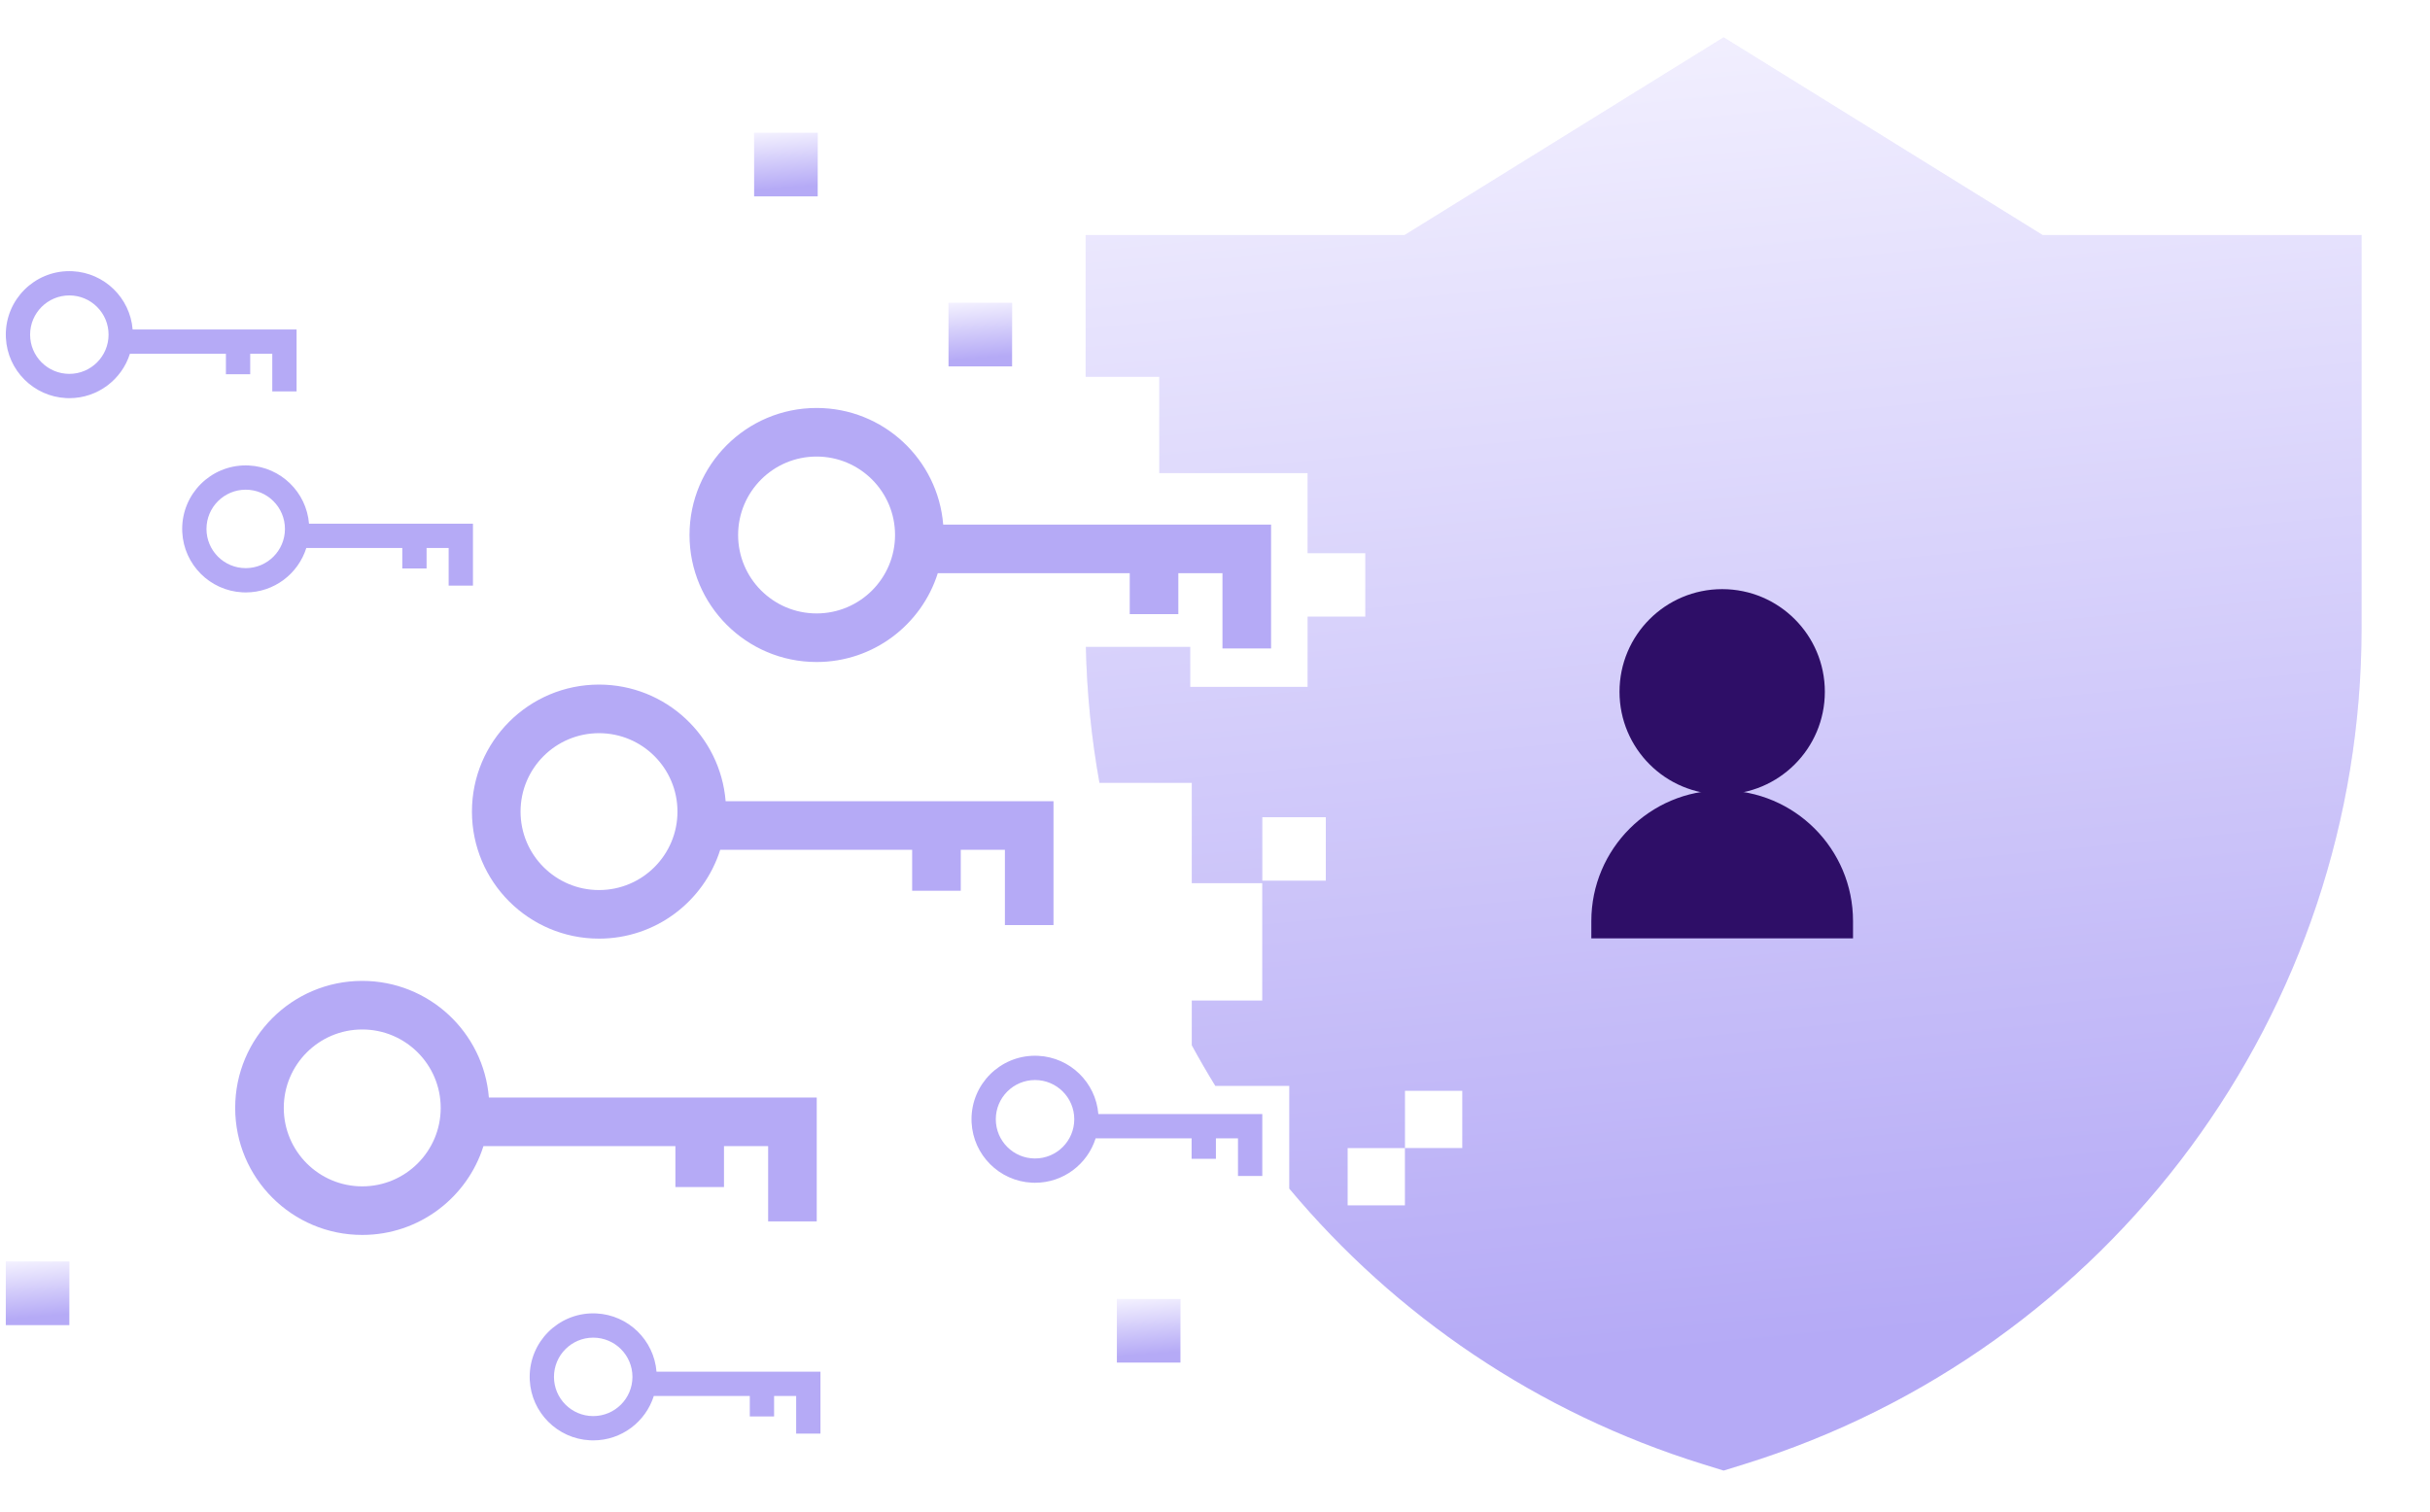 <?xml version="1.0" encoding="UTF-8"?> <svg xmlns="http://www.w3.org/2000/svg" width="339" height="211" viewBox="0 0 339 211" fill="none"><g filter="url(#filter0_n_5921_11996)"><path d="M284.956 32.797H329.456V87.627C329.456 141.153 294.527 188.451 243.266 204.34L240.456 205.211L237.646 204.34C214.476 197.158 194.644 183.558 179.864 165.867V151.524H169.542C168.399 149.667 167.305 147.779 166.262 145.861V139.626H176.096V123.243H166.262V109.239H153.382C152.267 103.043 151.624 96.706 151.485 90.272H166.04V95.848H182.423V86.055H190.473V77.192H182.423V66.022H161.728V52.581H151.456V32.797H195.956L240.456 5.211L284.956 32.797ZM188 160.211V168.211H196V160.211H188ZM196 152.211V160.211H204V152.211H196ZM176.096 114.039V122.901H184.958V114.039H176.096Z" fill="#F5F3FF"></path><path d="M284.956 32.797H329.456V87.627C329.456 141.153 294.527 188.451 243.266 204.34L240.456 205.211L237.646 204.34C214.476 197.158 194.644 183.558 179.864 165.867V151.524H169.542C168.399 149.667 167.305 147.779 166.262 145.861V139.626H176.096V123.243H166.262V109.239H153.382C152.267 103.043 151.624 96.706 151.485 90.272H166.04V95.848H182.423V86.055H190.473V77.192H182.423V66.022H161.728V52.581H151.456V32.797H195.956L240.456 5.211L284.956 32.797ZM188 160.211V168.211H196V160.211H188ZM196 152.211V160.211H204V152.211H196ZM176.096 114.039V122.901H184.958V114.039H176.096Z" fill="url(#paint0_linear_5921_11996)"></path></g><g filter="url(#filter1_n_5921_11996)"><path d="M254.577 96.534C254.577 104.444 248.164 110.856 240.254 110.856C232.344 110.856 225.932 104.444 225.932 96.534C225.932 88.623 232.344 82.211 240.254 82.211C248.164 82.211 254.577 88.623 254.577 96.534Z" fill="#2E0E67"></path><path d="M222 128.539C222 118.457 230.173 110.285 240.254 110.285C250.336 110.285 258.508 118.457 258.508 128.539V130.949H222V128.539Z" fill="#2E0E67"></path></g><g filter="url(#filter2_n_5921_11996)"><path d="M50.535 136.879C59.836 136.879 67.462 144.043 68.201 153.153H113.94V170.438H107.16V159.933H101.002V165.647H94.222V159.933H67.445C65.183 167.119 58.468 172.33 50.535 172.33C40.745 172.33 32.809 164.394 32.809 154.604C32.809 144.815 40.745 136.879 50.535 136.879ZM50.535 143.659C44.49 143.659 39.59 148.559 39.589 154.604C39.589 160.65 44.489 165.551 50.535 165.551C56.58 165.551 61.481 160.65 61.481 154.604C61.481 148.559 56.58 143.659 50.535 143.659Z" fill="#B5AAF6"></path></g><g filter="url(#filter3_n_5921_11996)"><path d="M83.565 95.531C92.866 95.531 100.493 102.695 101.231 111.806H146.97V129.091H140.19V118.585H134.033V124.3H127.252V118.585H100.474C98.212 125.771 91.498 130.982 83.565 130.982C73.775 130.982 65.839 123.046 65.839 113.257C65.84 103.467 73.775 95.531 83.565 95.531ZM83.565 102.312C77.52 102.312 72.62 107.212 72.62 113.257C72.62 119.302 77.52 124.203 83.565 124.203C89.61 124.203 94.511 119.302 94.511 113.257C94.511 107.212 89.61 102.312 83.565 102.312Z" fill="#B5AAF6"></path></g><g filter="url(#filter4_n_5921_11996)"><path d="M34.735 64.957C39.176 65.183 42.751 68.677 43.109 73.082H65.98V81.726H62.59V76.473H59.511V79.329H56.122V76.473H42.731C41.6 80.065 38.245 82.671 34.279 82.671L33.823 82.659C29.291 82.43 25.657 78.796 25.427 74.265L25.416 73.809C25.416 68.914 29.384 64.945 34.279 64.945L34.735 64.957ZM34.279 68.335C31.256 68.335 28.805 70.786 28.805 73.809C28.805 76.831 31.256 79.281 34.279 79.281C37.301 79.281 39.751 76.831 39.752 73.809C39.751 70.786 37.301 68.335 34.279 68.335Z" fill="#B5AAF6"></path></g><g filter="url(#filter5_n_5921_11996)"><path d="M10.129 37.848C14.57 38.073 18.146 41.568 18.503 45.973H41.374V54.616H37.985V49.363H34.906V52.22H31.516V49.363H18.125C16.994 52.955 13.639 55.561 9.673 55.562L9.217 55.55C4.686 55.32 1.052 51.687 0.822 47.155L0.81 46.699C0.81 41.804 4.779 37.836 9.673 37.836L10.129 37.848ZM9.673 41.226C6.651 41.226 4.2 43.677 4.2 46.699C4.2 49.721 6.651 52.172 9.673 52.172C12.695 52.171 15.146 49.721 15.146 46.699C15.146 43.677 12.696 41.226 9.673 41.226Z" fill="#B5AAF6"></path></g><g filter="url(#filter6_n_5921_11996)"><path d="M144.851 147.336C149.292 147.561 152.868 151.056 153.226 155.461H176.096V164.104H172.706V158.852H169.627V161.708H166.237V158.852H152.847C151.715 162.444 148.36 165.049 144.395 165.05L143.938 165.038C139.407 164.809 135.773 161.175 135.543 156.644L135.531 156.188C135.531 151.293 139.5 147.324 144.395 147.324L144.851 147.336ZM144.395 150.714C141.372 150.714 138.921 153.165 138.921 156.188C138.921 159.21 141.372 161.66 144.395 161.66C147.417 161.66 149.867 159.21 149.867 156.188C149.867 153.165 147.417 150.714 144.395 150.714Z" fill="#B5AAF6"></path></g><g filter="url(#filter7_n_5921_11996)"><path d="M83.213 183.285C87.654 183.51 91.231 187.005 91.588 191.41H114.459V200.054H111.069V194.801H107.99V197.657H104.601V194.801H91.21C90.079 198.393 86.723 200.999 82.757 200.999L82.301 200.987C77.769 200.758 74.135 197.124 73.905 192.593L73.894 192.137C73.894 187.242 77.862 183.274 82.757 183.273L83.213 183.285ZM82.757 186.663C79.734 186.663 77.283 189.114 77.283 192.137C77.284 195.159 79.735 197.609 82.757 197.609C85.779 197.609 88.229 195.159 88.23 192.137C88.23 189.114 85.779 186.663 82.757 186.663Z" fill="#B5AAF6"></path></g><g filter="url(#filter8_n_5921_11996)"><path d="M113.917 56.93C123.219 56.93 130.845 64.093 131.583 73.204H177.323V90.489H170.542V79.983H164.385V85.698H157.605V79.983H130.828C128.566 87.169 121.85 92.381 113.917 92.381C104.128 92.38 96.192 84.445 96.192 74.655C96.192 64.866 104.128 56.93 113.917 56.93ZM113.917 63.71C107.873 63.71 102.972 68.61 102.972 74.655C102.972 80.7 107.873 85.601 113.917 85.602C119.963 85.602 124.864 80.7 124.864 74.655C124.864 68.61 119.963 63.71 113.917 63.71Z" fill="#B5AAF6"></path></g><g filter="url(#filter9_n_5921_11996)"><rect x="132.327" y="42.266" width="8.862" height="8.862" fill="#F5F3FF"></rect><rect x="132.327" y="42.266" width="8.862" height="8.862" fill="url(#paint1_linear_5921_11996)"></rect></g><g filter="url(#filter10_n_5921_11996)"><rect x="105.208" y="18.539" width="8.862" height="8.862" fill="#F5F3FF"></rect><rect x="105.208" y="18.539" width="8.862" height="8.862" fill="url(#paint2_linear_5921_11996)"></rect></g><g filter="url(#filter11_n_5921_11996)"><rect x="155.813" y="181.277" width="8.862" height="8.862" fill="#F5F3FF"></rect><rect x="155.813" y="181.277" width="8.862" height="8.862" fill="url(#paint3_linear_5921_11996)"></rect></g><g filter="url(#filter12_n_5921_11996)"><rect x="0.809" y="176.051" width="8.862" height="8.862" fill="#F5F3FF"></rect><rect x="0.809" y="176.051" width="8.862" height="8.862" fill="url(#paint4_linear_5921_11996)"></rect></g><defs><filter id="filter0_n_5921_11996" x="151.456" y="5.211" width="178" height="200" filterUnits="userSpaceOnUse" color-interpolation-filters="sRGB"><feFlood flood-opacity="0" result="BackgroundImageFix"></feFlood><feBlend mode="normal" in="SourceGraphic" in2="BackgroundImageFix" result="shape"></feBlend><feTurbulence type="fractalNoise" baseFrequency="0.885 0.885" stitchTiles="stitch" numOctaves="3" result="noise" seed="9578"></feTurbulence><feColorMatrix in="noise" type="luminanceToAlpha" result="alphaNoise"></feColorMatrix><feComponentTransfer in="alphaNoise" result="coloredNoise1"><feFuncA type="discrete"></feFuncA></feComponentTransfer><feComposite operator="in" in2="shape" in="coloredNoise1" result="noise1Clipped"></feComposite><feFlood flood-color="rgba(135, 82, 250, 0.25)" result="color1Flood"></feFlood><feComposite operator="in" in2="noise1Clipped" in="color1Flood" result="color1"></feComposite><feMerge result="effect1_noise_5921_11996"><feMergeNode in="shape"></feMergeNode><feMergeNode in="color1"></feMergeNode></feMerge></filter><filter id="filter1_n_5921_11996" x="222" y="82.211" width="36.508" height="48.738" filterUnits="userSpaceOnUse" color-interpolation-filters="sRGB"><feFlood flood-opacity="0" result="BackgroundImageFix"></feFlood><feBlend mode="normal" in="SourceGraphic" in2="BackgroundImageFix" result="shape"></feBlend><feTurbulence type="fractalNoise" baseFrequency="1.6 1.6" stitchTiles="stitch" numOctaves="3" result="noise" seed="4650"></feTurbulence><feColorMatrix in="noise" type="luminanceToAlpha" result="alphaNoise"></feColorMatrix><feComponentTransfer in="alphaNoise" result="coloredNoise1"><feFuncA type="discrete"></feFuncA></feComponentTransfer><feComposite operator="in" in2="shape" in="coloredNoise1" result="noise1Clipped"></feComposite><feFlood flood-color="rgba(0, 0, 0, 0.25)" result="color1Flood"></feFlood><feComposite operator="in" in2="noise1Clipped" in="color1Flood" result="color1"></feComposite><feMerge result="effect1_noise_5921_11996"><feMergeNode in="shape"></feMergeNode><feMergeNode in="color1"></feMergeNode></feMerge></filter><filter id="filter2_n_5921_11996" x="32.809" y="136.879" width="81.131" height="35.449" filterUnits="userSpaceOnUse" color-interpolation-filters="sRGB"><feFlood flood-opacity="0" result="BackgroundImageFix"></feFlood><feBlend mode="normal" in="SourceGraphic" in2="BackgroundImageFix" result="shape"></feBlend><feTurbulence type="fractalNoise" baseFrequency="0.885 0.885" stitchTiles="stitch" numOctaves="3" result="noise" seed="9578"></feTurbulence><feColorMatrix in="noise" type="luminanceToAlpha" result="alphaNoise"></feColorMatrix><feComponentTransfer in="alphaNoise" result="coloredNoise1"><feFuncA type="discrete"></feFuncA></feComponentTransfer><feComposite operator="in" in2="shape" in="coloredNoise1" result="noise1Clipped"></feComposite><feFlood flood-color="rgba(135, 82, 250, 0.25)" result="color1Flood"></feFlood><feComposite operator="in" in2="noise1Clipped" in="color1Flood" result="color1"></feComposite><feMerge result="effect1_noise_5921_11996"><feMergeNode in="shape"></feMergeNode><feMergeNode in="color1"></feMergeNode></feMerge></filter><filter id="filter3_n_5921_11996" x="65.839" y="95.531" width="81.131" height="35.453" filterUnits="userSpaceOnUse" color-interpolation-filters="sRGB"><feFlood flood-opacity="0" result="BackgroundImageFix"></feFlood><feBlend mode="normal" in="SourceGraphic" in2="BackgroundImageFix" result="shape"></feBlend><feTurbulence type="fractalNoise" baseFrequency="0.885 0.885" stitchTiles="stitch" numOctaves="3" result="noise" seed="9578"></feTurbulence><feColorMatrix in="noise" type="luminanceToAlpha" result="alphaNoise"></feColorMatrix><feComponentTransfer in="alphaNoise" result="coloredNoise1"><feFuncA type="discrete"></feFuncA></feComponentTransfer><feComposite operator="in" in2="shape" in="coloredNoise1" result="noise1Clipped"></feComposite><feFlood flood-color="rgba(135, 82, 250, 0.25)" result="color1Flood"></feFlood><feComposite operator="in" in2="noise1Clipped" in="color1Flood" result="color1"></feComposite><feMerge result="effect1_noise_5921_11996"><feMergeNode in="shape"></feMergeNode><feMergeNode in="color1"></feMergeNode></feMerge></filter><filter id="filter4_n_5921_11996" x="25.416" y="64.945" width="40.565" height="17.727" filterUnits="userSpaceOnUse" color-interpolation-filters="sRGB"><feFlood flood-opacity="0" result="BackgroundImageFix"></feFlood><feBlend mode="normal" in="SourceGraphic" in2="BackgroundImageFix" result="shape"></feBlend><feTurbulence type="fractalNoise" baseFrequency="1.77 1.77" stitchTiles="stitch" numOctaves="3" result="noise" seed="9578"></feTurbulence><feColorMatrix in="noise" type="luminanceToAlpha" result="alphaNoise"></feColorMatrix><feComponentTransfer in="alphaNoise" result="coloredNoise1"><feFuncA type="discrete"></feFuncA></feComponentTransfer><feComposite operator="in" in2="shape" in="coloredNoise1" result="noise1Clipped"></feComposite><feFlood flood-color="rgba(135, 82, 250, 0.25)" result="color1Flood"></feFlood><feComposite operator="in" in2="noise1Clipped" in="color1Flood" result="color1"></feComposite><feMerge result="effect1_noise_5921_11996"><feMergeNode in="shape"></feMergeNode><feMergeNode in="color1"></feMergeNode></feMerge></filter><filter id="filter5_n_5921_11996" x="0.81" y="37.836" width="40.565" height="17.727" filterUnits="userSpaceOnUse" color-interpolation-filters="sRGB"><feFlood flood-opacity="0" result="BackgroundImageFix"></feFlood><feBlend mode="normal" in="SourceGraphic" in2="BackgroundImageFix" result="shape"></feBlend><feTurbulence type="fractalNoise" baseFrequency="1.77 1.77" stitchTiles="stitch" numOctaves="3" result="noise" seed="9578"></feTurbulence><feColorMatrix in="noise" type="luminanceToAlpha" result="alphaNoise"></feColorMatrix><feComponentTransfer in="alphaNoise" result="coloredNoise1"><feFuncA type="discrete"></feFuncA></feComponentTransfer><feComposite operator="in" in2="shape" in="coloredNoise1" result="noise1Clipped"></feComposite><feFlood flood-color="rgba(135, 82, 250, 0.25)" result="color1Flood"></feFlood><feComposite operator="in" in2="noise1Clipped" in="color1Flood" result="color1"></feComposite><feMerge result="effect1_noise_5921_11996"><feMergeNode in="shape"></feMergeNode><feMergeNode in="color1"></feMergeNode></feMerge></filter><filter id="filter6_n_5921_11996" x="135.531" y="147.324" width="40.565" height="17.727" filterUnits="userSpaceOnUse" color-interpolation-filters="sRGB"><feFlood flood-opacity="0" result="BackgroundImageFix"></feFlood><feBlend mode="normal" in="SourceGraphic" in2="BackgroundImageFix" result="shape"></feBlend><feTurbulence type="fractalNoise" baseFrequency="1.77 1.77" stitchTiles="stitch" numOctaves="3" result="noise" seed="9578"></feTurbulence><feColorMatrix in="noise" type="luminanceToAlpha" result="alphaNoise"></feColorMatrix><feComponentTransfer in="alphaNoise" result="coloredNoise1"><feFuncA type="discrete"></feFuncA></feComponentTransfer><feComposite operator="in" in2="shape" in="coloredNoise1" result="noise1Clipped"></feComposite><feFlood flood-color="rgba(135, 82, 250, 0.25)" result="color1Flood"></feFlood><feComposite operator="in" in2="noise1Clipped" in="color1Flood" result="color1"></feComposite><feMerge result="effect1_noise_5921_11996"><feMergeNode in="shape"></feMergeNode><feMergeNode in="color1"></feMergeNode></feMerge></filter><filter id="filter7_n_5921_11996" x="73.894" y="183.273" width="40.565" height="17.727" filterUnits="userSpaceOnUse" color-interpolation-filters="sRGB"><feFlood flood-opacity="0" result="BackgroundImageFix"></feFlood><feBlend mode="normal" in="SourceGraphic" in2="BackgroundImageFix" result="shape"></feBlend><feTurbulence type="fractalNoise" baseFrequency="1.77 1.77" stitchTiles="stitch" numOctaves="3" result="noise" seed="9578"></feTurbulence><feColorMatrix in="noise" type="luminanceToAlpha" result="alphaNoise"></feColorMatrix><feComponentTransfer in="alphaNoise" result="coloredNoise1"><feFuncA type="discrete"></feFuncA></feComponentTransfer><feComposite operator="in" in2="shape" in="coloredNoise1" result="noise1Clipped"></feComposite><feFlood flood-color="rgba(135, 82, 250, 0.25)" result="color1Flood"></feFlood><feComposite operator="in" in2="noise1Clipped" in="color1Flood" result="color1"></feComposite><feMerge result="effect1_noise_5921_11996"><feMergeNode in="shape"></feMergeNode><feMergeNode in="color1"></feMergeNode></feMerge></filter><filter id="filter8_n_5921_11996" x="96.192" y="56.93" width="81.131" height="35.453" filterUnits="userSpaceOnUse" color-interpolation-filters="sRGB"><feFlood flood-opacity="0" result="BackgroundImageFix"></feFlood><feBlend mode="normal" in="SourceGraphic" in2="BackgroundImageFix" result="shape"></feBlend><feTurbulence type="fractalNoise" baseFrequency="0.885 0.885" stitchTiles="stitch" numOctaves="3" result="noise" seed="9578"></feTurbulence><feColorMatrix in="noise" type="luminanceToAlpha" result="alphaNoise"></feColorMatrix><feComponentTransfer in="alphaNoise" result="coloredNoise1"><feFuncA type="discrete"></feFuncA></feComponentTransfer><feComposite operator="in" in2="shape" in="coloredNoise1" result="noise1Clipped"></feComposite><feFlood flood-color="rgba(135, 82, 250, 0.25)" result="color1Flood"></feFlood><feComposite operator="in" in2="noise1Clipped" in="color1Flood" result="color1"></feComposite><feMerge result="effect1_noise_5921_11996"><feMergeNode in="shape"></feMergeNode><feMergeNode in="color1"></feMergeNode></feMerge></filter><filter id="filter9_n_5921_11996" x="132.327" y="42.266" width="8.862" height="8.863" filterUnits="userSpaceOnUse" color-interpolation-filters="sRGB"><feFlood flood-opacity="0" result="BackgroundImageFix"></feFlood><feBlend mode="normal" in="SourceGraphic" in2="BackgroundImageFix" result="shape"></feBlend><feTurbulence type="fractalNoise" baseFrequency="0.885 0.885" stitchTiles="stitch" numOctaves="3" result="noise" seed="9578"></feTurbulence><feColorMatrix in="noise" type="luminanceToAlpha" result="alphaNoise"></feColorMatrix><feComponentTransfer in="alphaNoise" result="coloredNoise1"><feFuncA type="discrete"></feFuncA></feComponentTransfer><feComposite operator="in" in2="shape" in="coloredNoise1" result="noise1Clipped"></feComposite><feFlood flood-color="rgba(135, 82, 250, 0.25)" result="color1Flood"></feFlood><feComposite operator="in" in2="noise1Clipped" in="color1Flood" result="color1"></feComposite><feMerge result="effect1_noise_5921_11996"><feMergeNode in="shape"></feMergeNode><feMergeNode in="color1"></feMergeNode></feMerge></filter><filter id="filter10_n_5921_11996" x="105.208" y="18.539" width="8.862" height="8.863" filterUnits="userSpaceOnUse" color-interpolation-filters="sRGB"><feFlood flood-opacity="0" result="BackgroundImageFix"></feFlood><feBlend mode="normal" in="SourceGraphic" in2="BackgroundImageFix" result="shape"></feBlend><feTurbulence type="fractalNoise" baseFrequency="0.885 0.885" stitchTiles="stitch" numOctaves="3" result="noise" seed="9578"></feTurbulence><feColorMatrix in="noise" type="luminanceToAlpha" result="alphaNoise"></feColorMatrix><feComponentTransfer in="alphaNoise" result="coloredNoise1"><feFuncA type="discrete"></feFuncA></feComponentTransfer><feComposite operator="in" in2="shape" in="coloredNoise1" result="noise1Clipped"></feComposite><feFlood flood-color="rgba(135, 82, 250, 0.25)" result="color1Flood"></feFlood><feComposite operator="in" in2="noise1Clipped" in="color1Flood" result="color1"></feComposite><feMerge result="effect1_noise_5921_11996"><feMergeNode in="shape"></feMergeNode><feMergeNode in="color1"></feMergeNode></feMerge></filter><filter id="filter11_n_5921_11996" x="155.813" y="181.277" width="8.862" height="8.863" filterUnits="userSpaceOnUse" color-interpolation-filters="sRGB"><feFlood flood-opacity="0" result="BackgroundImageFix"></feFlood><feBlend mode="normal" in="SourceGraphic" in2="BackgroundImageFix" result="shape"></feBlend><feTurbulence type="fractalNoise" baseFrequency="0.885 0.885" stitchTiles="stitch" numOctaves="3" result="noise" seed="9578"></feTurbulence><feColorMatrix in="noise" type="luminanceToAlpha" result="alphaNoise"></feColorMatrix><feComponentTransfer in="alphaNoise" result="coloredNoise1"><feFuncA type="discrete"></feFuncA></feComponentTransfer><feComposite operator="in" in2="shape" in="coloredNoise1" result="noise1Clipped"></feComposite><feFlood flood-color="rgba(135, 82, 250, 0.25)" result="color1Flood"></feFlood><feComposite operator="in" in2="noise1Clipped" in="color1Flood" result="color1"></feComposite><feMerge result="effect1_noise_5921_11996"><feMergeNode in="shape"></feMergeNode><feMergeNode in="color1"></feMergeNode></feMerge></filter><filter id="filter12_n_5921_11996" x="0.809" y="176.051" width="8.862" height="8.863" filterUnits="userSpaceOnUse" color-interpolation-filters="sRGB"><feFlood flood-opacity="0" result="BackgroundImageFix"></feFlood><feBlend mode="normal" in="SourceGraphic" in2="BackgroundImageFix" result="shape"></feBlend><feTurbulence type="fractalNoise" baseFrequency="0.885 0.885" stitchTiles="stitch" numOctaves="3" result="noise" seed="9578"></feTurbulence><feColorMatrix in="noise" type="luminanceToAlpha" result="alphaNoise"></feColorMatrix><feComponentTransfer in="alphaNoise" result="coloredNoise1"><feFuncA type="discrete"></feFuncA></feComponentTransfer><feComposite operator="in" in2="shape" in="coloredNoise1" result="noise1Clipped"></feComposite><feFlood flood-color="rgba(135, 82, 250, 0.25)" result="color1Flood"></feFlood><feComposite operator="in" in2="noise1Clipped" in="color1Flood" result="color1"></feComposite><feMerge result="effect1_noise_5921_11996"><feMergeNode in="shape"></feMergeNode><feMergeNode in="color1"></feMergeNode></feMerge></filter><linearGradient id="paint0_linear_5921_11996" x1="244.578" y1="-7.094" x2="262.792" y2="186.404" gradientUnits="userSpaceOnUse"><stop stop-color="#F5F3FF"></stop><stop offset="1" stop-color="#B5AAF6"></stop></linearGradient><linearGradient id="paint1_linear_5921_11996" x1="136.747" y1="41.747" x2="137.429" y2="49.912" gradientUnits="userSpaceOnUse"><stop stop-color="#F5F3FF"></stop><stop offset="1" stop-color="#B5AAF6"></stop></linearGradient><linearGradient id="paint2_linear_5921_11996" x1="109.627" y1="18.021" x2="110.309" y2="26.185" gradientUnits="userSpaceOnUse"><stop stop-color="#F5F3FF"></stop><stop offset="1" stop-color="#B5AAF6"></stop></linearGradient><linearGradient id="paint3_linear_5921_11996" x1="160.233" y1="180.759" x2="160.915" y2="188.924" gradientUnits="userSpaceOnUse"><stop stop-color="#F5F3FF"></stop><stop offset="1" stop-color="#B5AAF6"></stop></linearGradient><linearGradient id="paint4_linear_5921_11996" x1="5.229" y1="175.533" x2="5.911" y2="183.697" gradientUnits="userSpaceOnUse"><stop stop-color="#F5F3FF"></stop><stop offset="1" stop-color="#B5AAF6"></stop></linearGradient></defs></svg> 